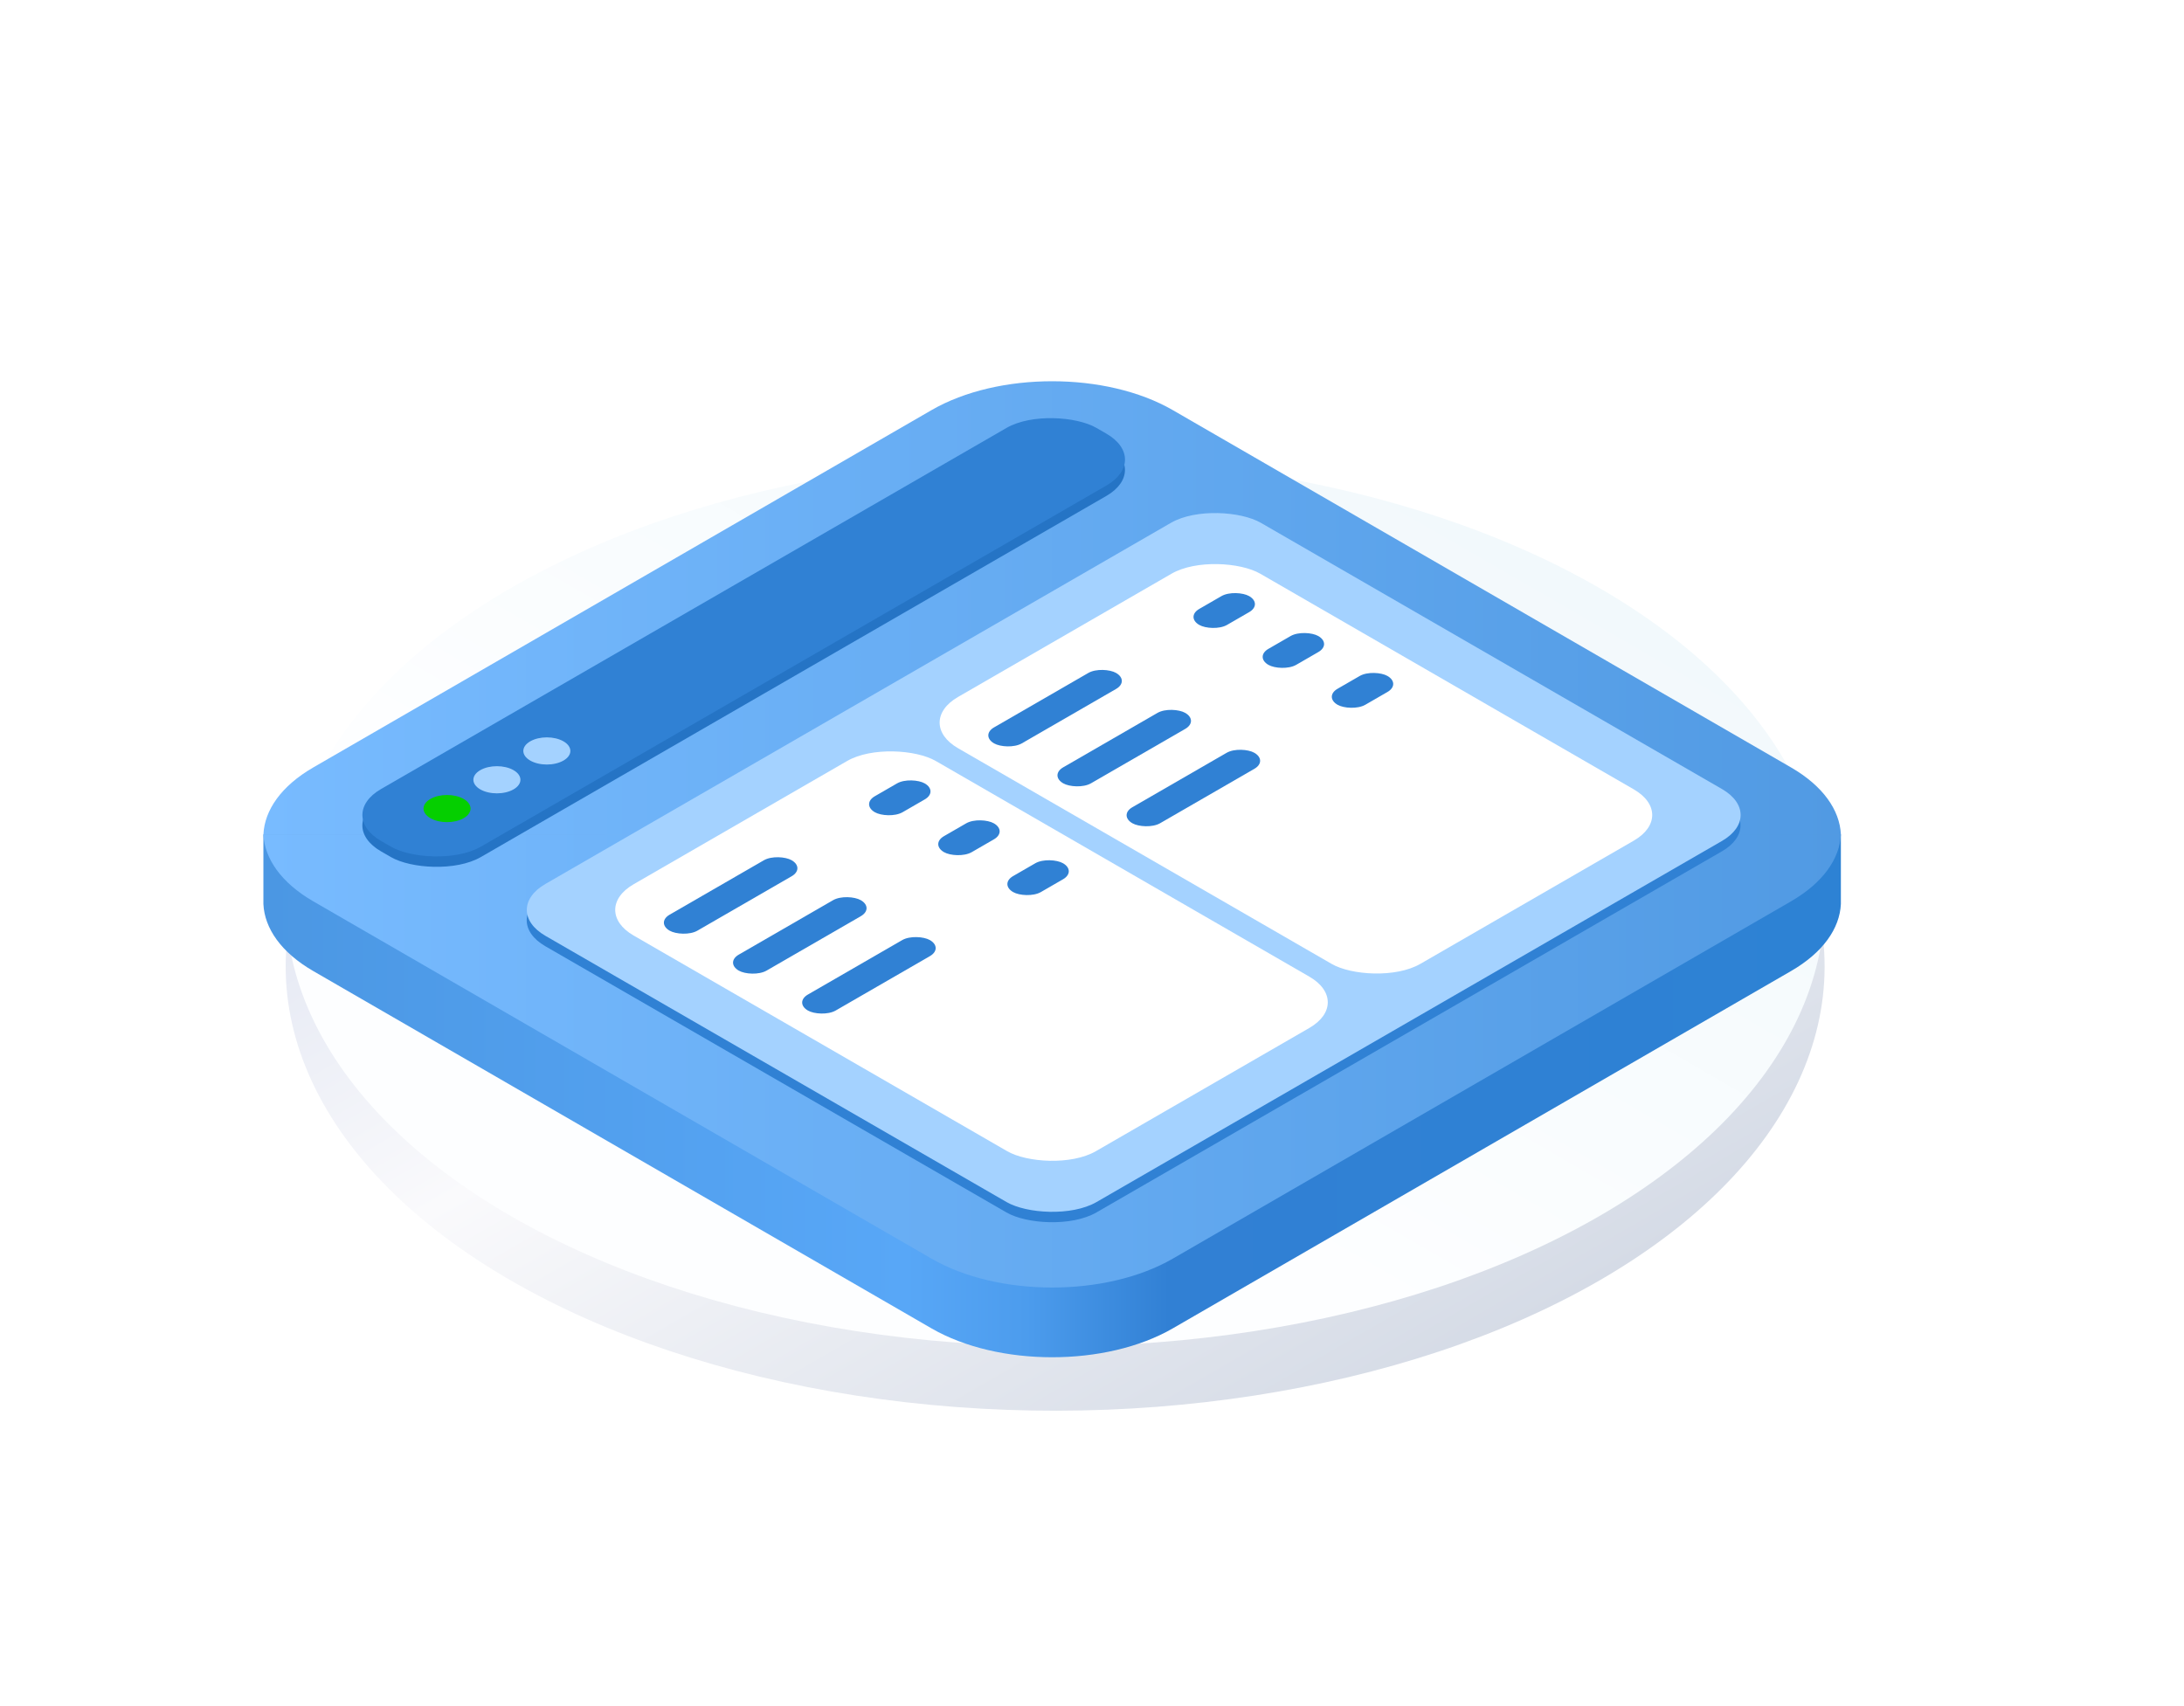 <svg width="137" height="107" viewBox="0 0 137 107" fill="none" xmlns="http://www.w3.org/2000/svg">
<circle cx="39.411" cy="39.411" r="39.411" transform="matrix(0.866 0.5 -0.866 0.5 66.188 21.221)" fill="url(#paint0_linear_3221_14308)"/>
<circle cx="39.411" cy="39.411" r="39.411" transform="matrix(0.866 0.5 -0.866 0.5 66.188 17.178)" fill="url(#paint1_linear_3221_14308)"/>
<g filter="url(#filter0_d_3221_14308)">
<path fill-rule="evenodd" clip-rule="evenodd" d="M115.476 42.91H16.523V47.284H115.476V42.91ZM115.476 47.284H16.523C16.596 48.809 17.64 50.322 19.654 51.486L58.433 73.901C62.612 76.316 69.387 76.316 73.566 73.901L112.346 51.486C114.36 50.322 115.403 48.809 115.476 47.284Z" fill="url(#paint2_linear_3221_14308)"/>
<path d="M16.524 42.91C16.597 44.435 17.641 45.948 19.654 47.112L58.434 69.527C62.613 71.942 69.388 71.942 73.567 69.527L112.347 47.112C114.36 45.948 115.404 44.436 115.477 42.911" fill="url(#paint3_linear_3221_14308)"/>
<path d="M16.524 42.91C16.597 41.385 17.641 39.873 19.655 38.709L58.434 16.294C62.613 13.879 69.388 13.879 73.567 16.294L112.347 38.709C114.36 39.873 115.404 41.386 115.477 42.911" fill="url(#paint4_linear_3221_14308)"/>
<rect width="51.821" height="7.231" rx="3.255" transform="matrix(0.866 -0.5 0.866 0.5 21.079 42.346)" fill="#2574C5"/>
<rect width="51.821" height="39.915" rx="3.255" transform="matrix(0.866 -0.5 0.866 0.5 31.389 48.299)" fill="#3081D4"/>
<rect width="21.893" height="33.488" rx="3.214" transform="matrix(0.866 -0.5 0.866 0.5 36.955 48.299)" fill="white"/>
<rect width="8.838" height="2.009" rx="1.004" transform="matrix(0.866 -0.5 0.866 0.5 41.13 49.102)" fill="white"/>
<rect width="3.615" height="2.009" rx="1.004" transform="matrix(0.866 -0.5 0.866 0.5 54.002 41.67)" fill="white"/>
<rect width="8.838" height="2.009" rx="1.004" transform="matrix(0.866 -0.5 0.866 0.5 45.468 51.607)" fill="white"/>
<rect width="3.615" height="2.009" rx="1.004" transform="matrix(0.866 -0.5 0.866 0.5 58.34 44.176)" fill="white"/>
<rect width="8.838" height="2.009" rx="1.004" transform="matrix(0.866 -0.5 0.866 0.5 49.805 54.111)" fill="white"/>
<rect width="3.615" height="2.009" rx="1.004" transform="matrix(0.866 -0.5 0.866 0.5 62.677 46.68)" fill="white"/>
<rect width="21.893" height="33.488" rx="3.214" transform="matrix(0.866 -0.5 0.866 0.5 57.307 36.549)" fill="white"/>
<rect width="8.838" height="2.009" rx="1.004" transform="matrix(0.866 -0.5 0.866 0.5 61.481 37.352)" fill="white"/>
<rect width="3.615" height="2.009" rx="1.004" transform="matrix(0.866 -0.5 0.866 0.5 74.353 29.92)" fill="white"/>
<rect width="8.838" height="2.009" rx="1.004" transform="matrix(0.866 -0.5 0.866 0.5 65.819 39.857)" fill="white"/>
<rect width="3.615" height="2.009" rx="1.004" transform="matrix(0.866 -0.5 0.866 0.5 78.691 32.426)" fill="white"/>
<rect width="8.838" height="2.009" rx="1.004" transform="matrix(0.866 -0.5 0.866 0.5 70.156 42.361)" fill="white"/>
<rect width="3.615" height="2.009" rx="1.004" transform="matrix(0.866 -0.5 0.866 0.5 83.028 34.93)" fill="white"/>
<circle cx="1.205" cy="1.205" r="1.205" transform="matrix(0.866 -0.5 0.866 0.5 25.952 41.943)" fill="#5FD9F7"/>
<circle cx="1.205" cy="1.205" r="1.205" transform="matrix(0.866 -0.5 0.866 0.5 29.083 40.135)" fill="white"/>
<circle cx="1.205" cy="1.205" r="1.205" transform="matrix(0.866 -0.5 0.866 0.5 32.213 38.328)" fill="white"/>
<rect width="51.821" height="7.231" rx="3.255" transform="matrix(0.866 -0.5 0.866 0.5 21.082 41.693)" fill="#3081D4"/>
<rect width="51.821" height="39.915" rx="3.255" transform="matrix(0.866 -0.5 0.866 0.5 31.395 47.647)" fill="#A4D2FF"/>
<rect width="21.893" height="33.488" rx="3.214" transform="matrix(0.866 -0.5 0.866 0.5 36.961 47.647)" fill="white"/>
<rect width="8.838" height="2.009" rx="1.004" transform="matrix(0.866 -0.5 0.866 0.5 41.136 48.449)" fill="#3081D4"/>
<rect width="3.615" height="2.009" rx="1.004" transform="matrix(0.866 -0.5 0.866 0.5 54.008 41.018)" fill="#3081D4"/>
<rect width="8.838" height="2.009" rx="1.004" transform="matrix(0.866 -0.5 0.866 0.5 45.474 50.955)" fill="#3081D4"/>
<rect width="3.615" height="2.009" rx="1.004" transform="matrix(0.866 -0.5 0.866 0.5 58.346 43.523)" fill="#3081D4"/>
<rect width="8.838" height="2.009" rx="1.004" transform="matrix(0.866 -0.5 0.866 0.5 49.81 53.459)" fill="#3081D4"/>
<rect width="3.615" height="2.009" rx="1.004" transform="matrix(0.866 -0.5 0.866 0.5 62.683 46.027)" fill="#3081D4"/>
<rect width="21.893" height="33.488" rx="3.214" transform="matrix(0.866 -0.5 0.866 0.5 57.312 35.897)" fill="white"/>
<rect width="8.838" height="2.009" rx="1.004" transform="matrix(0.866 -0.5 0.866 0.5 61.487 36.699)" fill="#3081D4"/>
<rect width="3.615" height="2.009" rx="1.004" transform="matrix(0.866 -0.5 0.866 0.5 74.359 29.268)" fill="#3081D4"/>
<rect width="8.838" height="2.009" rx="1.004" transform="matrix(0.866 -0.5 0.866 0.5 65.825 39.205)" fill="#3081D4"/>
<rect width="3.615" height="2.009" rx="1.004" transform="matrix(0.866 -0.5 0.866 0.5 78.697 31.773)" fill="#3081D4"/>
<rect width="8.838" height="2.009" rx="1.004" transform="matrix(0.866 -0.5 0.866 0.5 70.162 41.709)" fill="#3081D4"/>
<rect width="3.615" height="2.009" rx="1.004" transform="matrix(0.866 -0.5 0.866 0.5 83.034 34.277)" fill="#3081D4"/>
<circle cx="1.205" cy="1.205" r="1.205" transform="matrix(0.866 -0.5 0.866 0.5 25.955 41.291)" fill="#05CF00"/>
<circle cx="1.205" cy="1.205" r="1.205" transform="matrix(0.866 -0.5 0.866 0.5 29.083 39.484)" fill="#A4D2FF"/>
<circle cx="1.205" cy="1.205" r="1.205" transform="matrix(0.866 -0.5 0.866 0.5 32.216 37.676)" fill="#A4D2FF"/>
</g>
<defs>
<filter id="filter0_d_3221_14308" x="7.494" y="14.482" width="117.013" height="79.693" filterUnits="userSpaceOnUse" color-interpolation-filters="sRGB">
<feFlood flood-opacity="0" result="BackgroundImageFix"/>
<feColorMatrix in="SourceAlpha" type="matrix" values="0 0 0 0 0 0 0 0 0 0 0 0 0 0 0 0 0 0 127 0" result="hardAlpha"/>
<feOffset dy="9.434"/>
<feGaussianBlur stdDeviation="4.515"/>
<feComposite in2="hardAlpha" operator="out"/>
<feColorMatrix type="matrix" values="0 0 0 0 0.851 0 0 0 0 0.871 0 0 0 0 0.91 0 0 0 1 0"/>
<feBlend mode="normal" in2="BackgroundImageFix" result="effect1_dropShadow_3221_14308"/>
<feBlend mode="normal" in="SourceGraphic" in2="effect1_dropShadow_3221_14308" result="shape"/>
</filter>
<linearGradient id="paint0_linear_3221_14308" x1="78.823" y1="23.219" x2="-2.7269e-07" y2="23.219" gradientUnits="userSpaceOnUse">
<stop stop-color="#D5DBE6"/>
<stop offset="0.593" stop-color="#FAFAFC"/>
<stop offset="1" stop-color="#DDE2F0"/>
</linearGradient>
<linearGradient id="paint1_linear_3221_14308" x1="39.194" y1="1.94973e-07" x2="39.194" y2="78.823" gradientUnits="userSpaceOnUse">
<stop stop-color="#F2F9FC"/>
<stop offset="0.673" stop-color="#FDFEFF"/>
</linearGradient>
<linearGradient id="paint2_linear_3221_14308" x1="115.476" y1="52.573" x2="16.523" y2="52.573" gradientUnits="userSpaceOnUse">
<stop stop-color="#2D82D4"/>
<stop offset="0.426" stop-color="#3180D4"/>
<stop offset="0.516" stop-color="#4C9CED"/>
<stop offset="0.593" stop-color="#58A7F7"/>
<stop offset="1" stop-color="#4B97E3"/>
</linearGradient>
<linearGradient id="paint3_linear_3221_14308" x1="115.477" y1="42.69" x2="16.524" y2="42.69" gradientUnits="userSpaceOnUse">
<stop stop-color="#519AE3"/>
<stop offset="1" stop-color="#78BBFF"/>
</linearGradient>
<linearGradient id="paint4_linear_3221_14308" x1="115.477" y1="42.69" x2="16.524" y2="42.69" gradientUnits="userSpaceOnUse">
<stop stop-color="#519AE3"/>
<stop offset="1" stop-color="#78BBFF"/>
</linearGradient>
</defs>
</svg>
